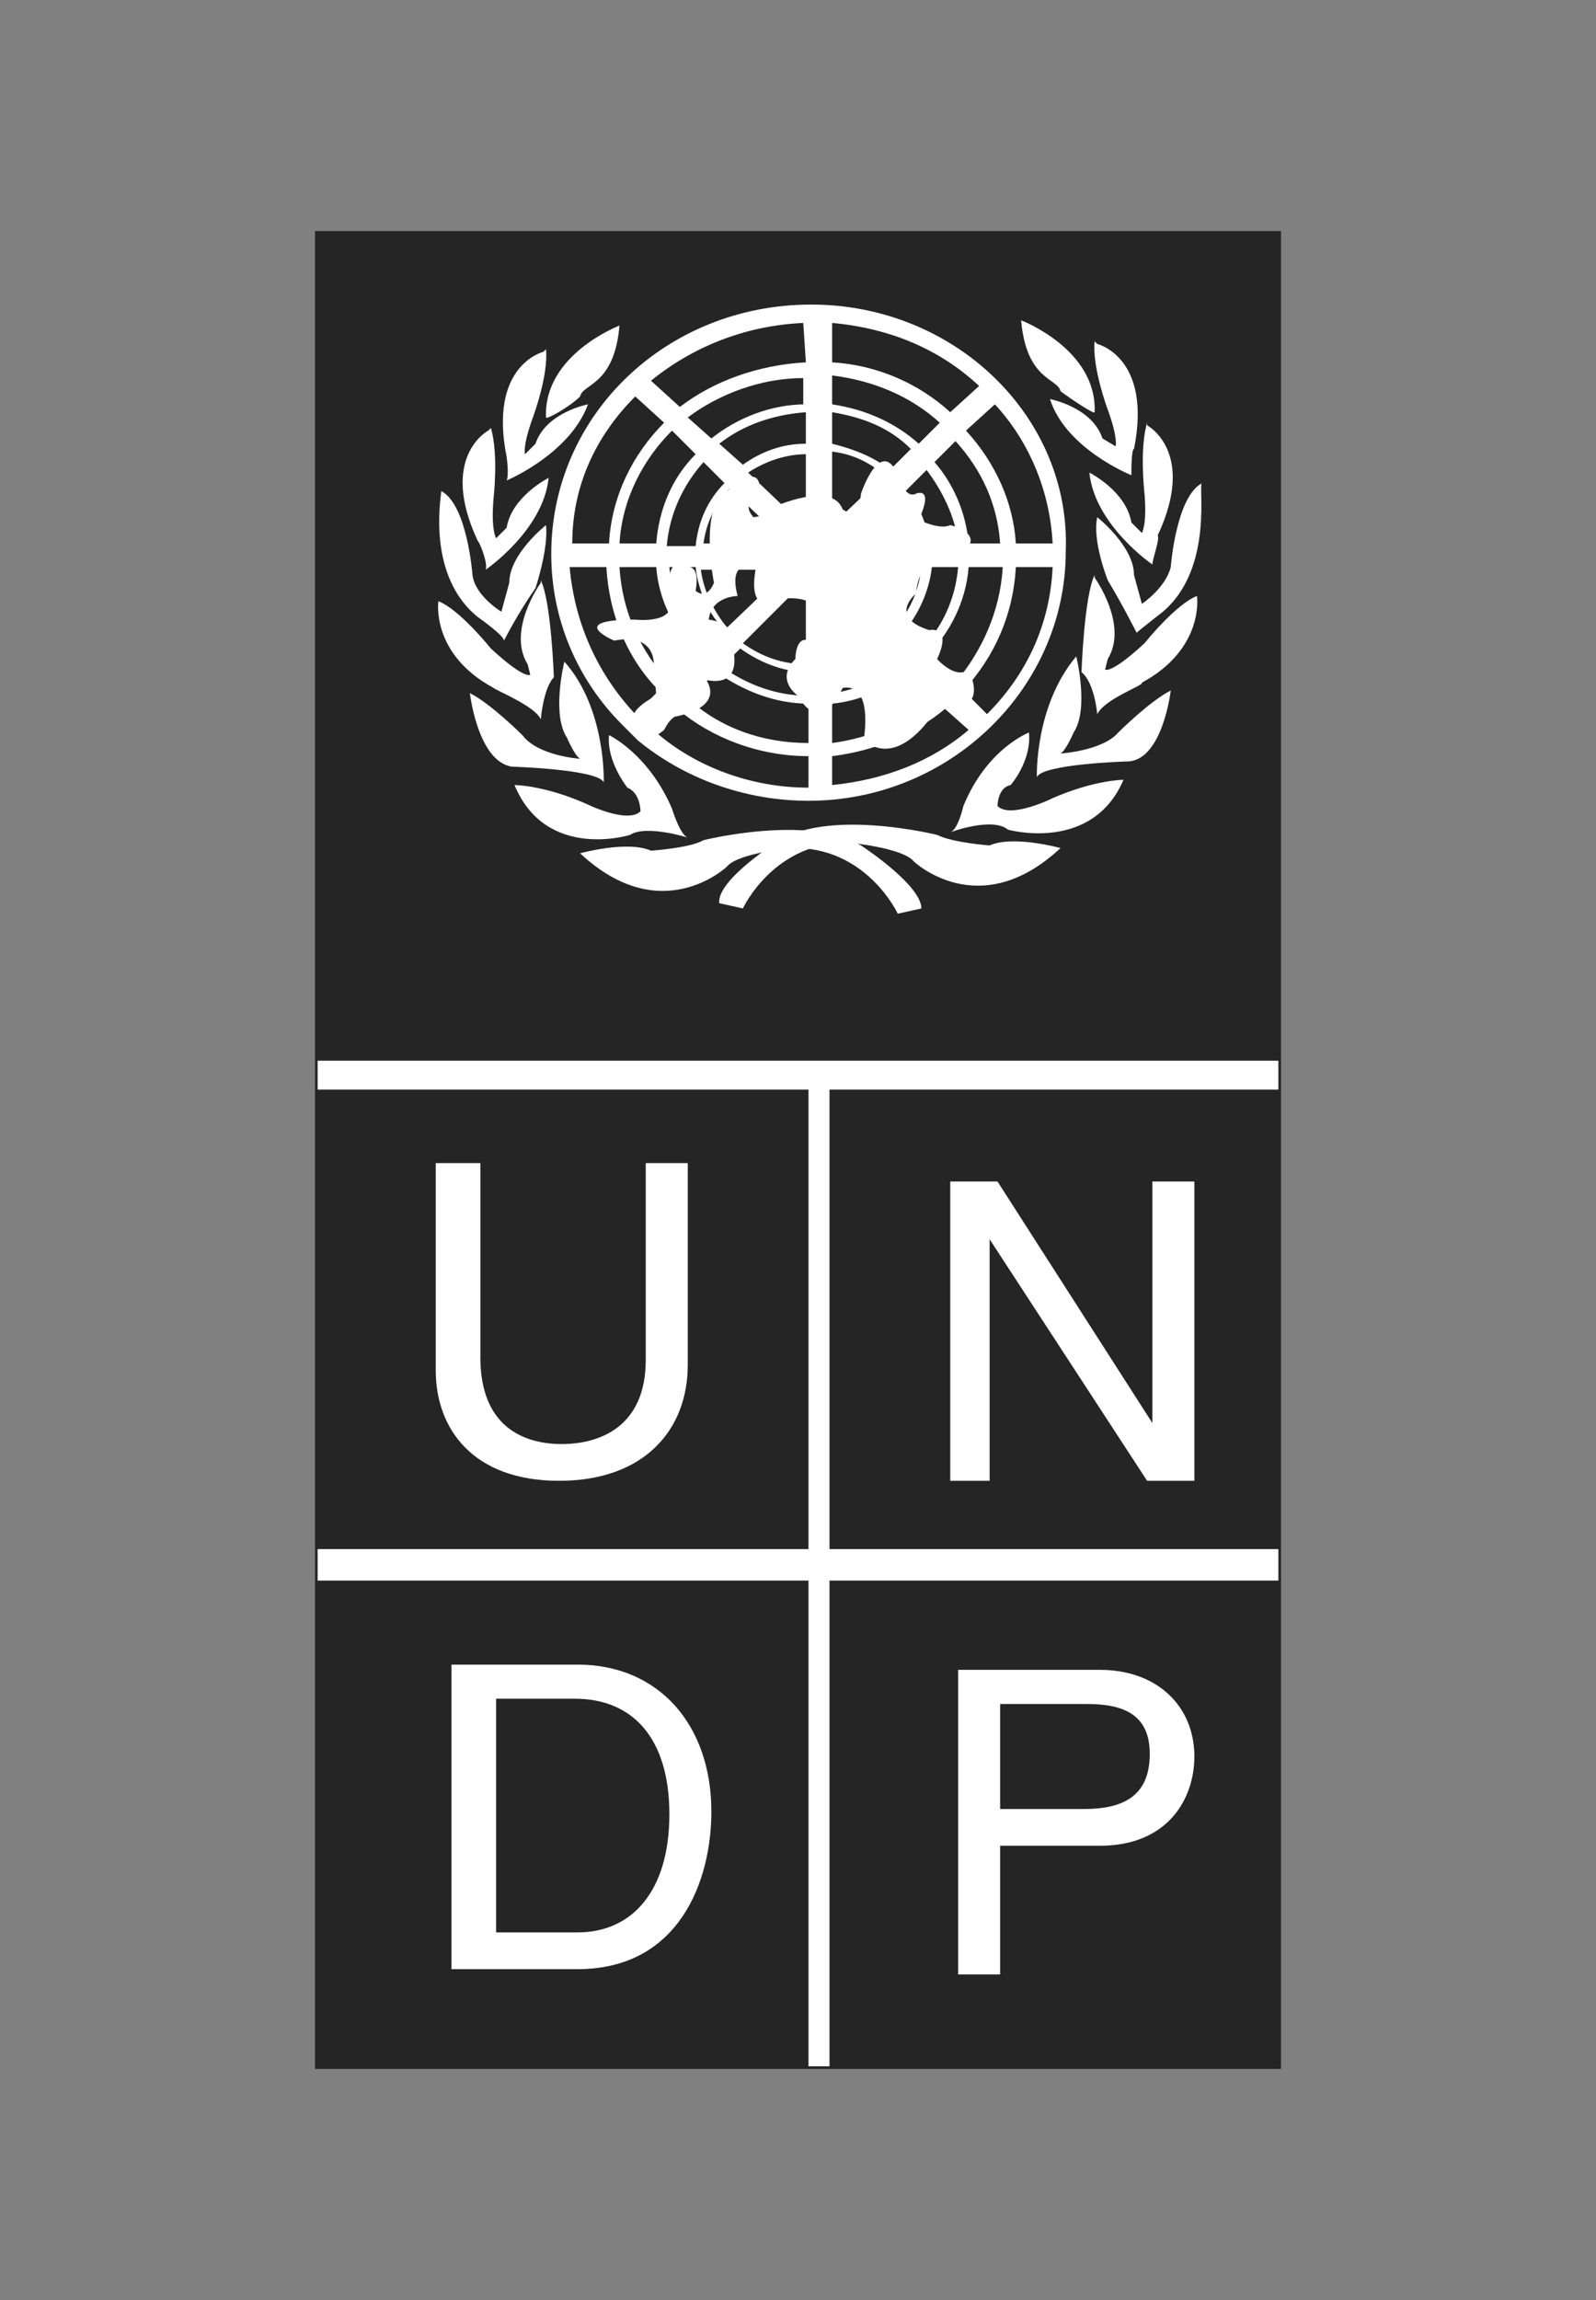 <?xml version="1.0" encoding="utf-8"?>
<!-- Generator: Adobe Illustrator 24.3.0, SVG Export Plug-In . SVG Version: 6.00 Build 0)  -->
<svg version="1.1" id="Layer_1" xmlns="http://www.w3.org/2000/svg" xmlns:xlink="http://www.w3.org/1999/xlink" x="0px" y="0px"
	 viewBox="0 0 60.8 87.6" style="enable-background:new 0 0 60.8 87.6;" xml:space="preserve">
<rect x="0" y="0" width="60.8" height="87.6" fill="#808080" stroke="none"/>
<style type="text/css">
	.st0{fill:#252525;}
	.st1{fill:#FFFFFF;}
</style>
<g>
	<g>
		<g>
			<g>
				<rect x="12" y="8.8" class="st0" width="36.8" height="70"/>
			</g>
		</g>
		<g>
			<g>
				<g>
					<path class="st1" d="M30.9,11.6c-5.5,0-9.9,4.2-9.9,9.5c0,2.5,1,4.8,2.7,6.5l0,0l0,0c0.1,0.1,0.2,0.2,0.3,0.3l0.3,0.3l0,0
						c1.7,1.4,4,2.3,6.5,2.3c5.4,0,9.8-4.3,9.8-9.5C40.8,15.9,36.4,11.6,30.9,11.6z M30,21.7l-2.3,2.2c-0.5-0.6-0.9-1.4-1-2.2h3.6
						v-0.9l0.6-0.5l-0.1-0.1h0.7l-0.4,0.4l0.7,0.7l0.1-0.1v0.4h3.2c-0.1,0.9-0.4,1.6-1,2.3l-2.3-2.2L31.4,22h-0.7v3.3
						c-0.9,0-1.7-0.3-2.4-0.8l2.2-2.2L30,21.7z M28.5,18c0.6-0.4,1.4-0.7,2.2-0.7v2.8L28.5,18z M34.3,18.8c0.4,0.5,0.7,1.1,0.8,1.8
						h-2.7L34.3,18.8z M31.7,20v-2.8c0.8,0.1,1.4,0.4,2,0.9L31.7,20z M33.9,17.9c-0.6-0.5-1.4-0.8-2.2-1v-1.2c1.2,0.2,2.2,0.6,3,1.4
						L33.9,17.9z M30.7,16.9c-0.9,0-1.7,0.3-2.4,0.8l-0.9-0.8c0.9-0.7,2-1.1,3.3-1.2V16.9z M30,20.7h-3.2c0.1-0.8,0.5-1.6,1-2.1
						L30,20.7z M31.7,22.8l1.7,1.6c-0.5,0.4-1.1,0.6-1.7,0.8V22.8z M31.7,25.5c0.7-0.1,1.4-0.4,2-0.8l0.7,0.6
						c-0.7,0.5-1.6,0.9-2.6,1.1v-0.9H31.7z M34.4,24.1c0.6-0.7,1-1.6,1.1-2.5h1c-0.1,1.2-0.6,2.3-1.4,3.1L34.4,24.1z M35.4,20.7
						c-0.1-0.8-0.4-1.5-0.9-2l0.8-0.8c0.6,0.8,1.1,1.8,1.2,2.8H35.4z M35,16.9c-0.9-0.8-2-1.3-3.3-1.5v-1.1c1.6,0.2,3,0.8,4.1,1.8
						L35,16.9z M30.7,15.4c-1.3,0-2.6,0.5-3.6,1.3l-0.9-0.8c1.2-0.9,2.8-1.5,4.4-1.5v1H30.7z M27.6,18.4c-0.6,0.6-1,1.4-1.1,2.4
						h-1.1c0.1-1.2,0.6-2.3,1.4-3.2L27.6,18.4z M26.5,21.6c0.1,0.9,0.5,1.8,1.1,2.4l-0.7,0.7c-0.8-0.8-1.3-1.9-1.4-3.1H26.5z
						 M28.2,24.7c0.7,0.5,1.6,0.9,2.6,0.9v0.9c-1.2,0-2.3-0.4-3.3-1.1L28.2,24.7z M31.7,26.8c1.1-0.1,2.1-0.6,2.9-1.2l1,1
						c-1.1,0.9-2.4,1.5-3.9,1.7C31.7,28.3,31.7,26.8,31.7,26.8z M35.3,25c0.9-0.9,1.5-2.1,1.6-3.4h1.3c-0.1,1.7-0.8,3.2-1.8,4.4
						L35.3,25z M36.9,20.7c-0.1-1.2-0.6-2.3-1.3-3.1l0.8-0.8c1,1.1,1.6,2.4,1.7,3.9H36.9z M36.2,15.7c-1.2-1.1-2.8-1.8-4.5-1.9v-1.5
						c2.2,0.2,4.1,1,5.6,2.4L36.2,15.7z M30.7,13.8c-1.8,0.1-3.5,0.7-4.8,1.7l-1.1-1c1.6-1.3,3.6-2.1,5.8-2.2L30.7,13.8L30.7,13.8z
						 M26.5,17.3c-0.9,0.9-1.4,2.1-1.5,3.4h-1.4c0.1-1.7,0.9-3.2,2-4.3L26.5,17.3z M25,21.6c0.1,1.3,0.7,2.4,1.6,3.4l-1.1,1
						c-1.1-1.2-1.8-2.7-1.9-4.4H25z M27.3,25.6c1,0.7,2.2,1.2,3.5,1.2v1.5c-1.8,0-3.4-0.6-4.6-1.7L27.3,25.6z M31.7,28.8
						c1.6-0.2,3.1-0.8,4.3-1.8l0.9,0.8c-1.4,1.2-3.2,1.9-5.2,2.1V28.8z M36.7,26.3c1.2-1.3,1.9-2.9,2-4.7h1.4
						c-0.1,2.2-1,4.1-2.5,5.6L36.7,26.3z M38.7,20.7c-0.1-1.6-0.8-3.1-1.9-4.3l1.1-1c1.3,1.4,2.1,3.3,2.2,5.3H38.7z M24.2,15.1
						l1.1,1c-1.2,1.2-2,2.8-2.1,4.6h-1.4C21.8,18.5,22.7,16.6,24.2,15.1z M21.7,21.6h1.4c0.1,1.8,0.8,3.5,2,4.7l-0.9,0.9
						C22.8,25.7,21.9,23.8,21.7,21.6z M25.8,27c1.3,1.1,3.1,1.8,5,1.8V30c-2.2,0-4.3-0.8-5.8-2.1L25.8,27z"/>
				</g>
			</g>
			<g>
				<g>
					<g>
						<path class="st1" d="M24.9,25.2c0,0,0-1.1-1.5-0.8c0,0-1.9-0.8,0.8-0.8c0,0,1.7,0.2,1.3-0.9c0,0-0.2-1.6,0.6-1.1
							c0,0,0.6-0.2,0.4,0.9c0,0,0.4,0.4,0.7-0.3c0,0-0.6-2.9,0.5-3.5c0,0,1.5-1.4,1.2,0.3c0,0-0.7,0.1-0.2,0.7c0,0,0.9-0.1,0.8-0.4
							c0,0,2.2-1,2.6,0.1c0,0,0.6,0.5,0.7-0.6c0,0,0.8-2.4,1.5-0.5c0,0,0.2,0.7,0.6,0.5c0,0,0.7-0.3,0.1,1c0,0,0.8,0.4,1.2,0.2
							c0,0,2.1,0.5-0.6,1.6c0,0-0.6-0.2-0.7,1c0,0-1.1,0.9,0.5,1.4c0,0,0.9-0.2,0.3,1.1c0,0,0.7,0.8,1.2,0.4c0,0,0.9,1.8-1.1,1.3
							c0,0-1.4,2.6-2.9,1.4c0,0,0.4-2.2-0.8-2c0,0-0.8,1.9-1.7,0.3c0,0-0.9-0.6-0.1-1.4c0,0,0-1.1,0.7-0.6c0,0,1-1.9-1.2-1.7
							c0,0-1.4,0.9-1-1.2c0,0-1.1-0.4-0.7,1.1c0,0-1,0-1.1,0.9c0,0,1.1,0.1,0.9,1c0,0,0.5,1.6-1,1.3c0,0,0.8,1-1.2,1.4
							c0,0-0.2,0.1-0.4,0.5c0,0-0.9,0.8-1.1,0c0,0-0.6-0.6,0.8-1.3L24.9,25.2z"/>
					</g>
				</g>
				<g>
					<g>
						<g>
							<g>
								<path class="st1" d="M20.6,27.4c0,0,0.1-1.2,0.5-1.6c0,0-0.1-2.9-0.5-3.7v0.1c0,0-1.3,1.8-0.5,3.1l0.1,0.4
									c0,0-0.2,0.2-1.5-1c0,0-1.2-1.5-2-1.8c0,0-0.3,2,2.1,3.3C18.9,26.3,20.4,26.9,20.6,27.4z"/>
							</g>
						</g>
						<g>
							<g>
								<path class="st1" d="M22.1,15.1c0.1-0.5,1.3-0.4,1.5-2.7c0,0-2.9,1.1-2.8,3.5C20.8,16,21.7,15.5,22.1,15.1z"/>
							</g>
						</g>
						<g>
							<g>
								<path class="st1" d="M19.3,18.3c0,0,2.4-1,3.1-2.9c0,0-1.6,0.3-2,1.5L20,17.3c0,0-0.1-0.3,0.3-1.4c0,0,0.6-1.6,0.5-2.6
									l-0.1,0.1c0,0-2.1,0.5-1.4,4C19.3,17.4,19.4,18.1,19.3,18.3z"/>
							</g>
						</g>
						<g>
							<g>
								<path class="st1" d="M18.5,21.7c0,0,2.2-1.5,2.4-3.5c0,0-1.4,0.7-1.6,1.9l-0.4,0.4c0,0-0.2-0.3-0.1-1.5c0,0,0.2-1.7-0.1-2.7
									l-0.1,0.1c0,0-1.9,1-0.4,4.2C18.3,20.7,18.6,21.5,18.5,21.7z"/>
							</g>
						</g>
						<g>
							<g>
								<path class="st1" d="M18.2,23.5c0,0,1,0.7,1,0.9c0,0,0.5-1,1.2-2c0,0,0.5-1.5,0.4-2.4c0,0-1.4,1.1-1.4,2.2l-0.3,1.1
									c0,0-1-0.6-1.1-1.4c0,0-0.2-2.7-1.2-3.2C16.9,18.5,16.1,21.8,18.2,23.5z"/>
							</g>
						</g>
						<g>
							<g>
								<path class="st1" d="M23,29.8c0,0,0.1-2.8-1.5-4.6c0,0-0.5,2,0.1,2.9c0,0,0.3,0.7,0.5,0.8c0,0-1.6-0.1-2.2-0.9
									c0,0-1.2-1.2-2-1.6c0,0,0.3,2.6,1.6,2.8C19.5,29.2,22.8,29.3,23,29.8z"/>
							</g>
						</g>
						<g>
							<g>
								<path class="st1" d="M24,31.8c0.6-0.4,2.2,0.1,2.2,0.1c-0.3-0.1-0.6-1.1-0.6-1.1c-0.9-2.1-2.4-2.8-2.4-2.8
									c-0.1,1,0.7,2,0.7,2c0.5,0.2,0.5,0.9,0.5,0.9c-0.5,0.5-2.1-0.3-2.1-0.3c-1.6-0.7-2.7-0.7-2.7-0.7C20.8,32.8,24,31.8,24,31.8
									z"/>
							</g>
						</g>
						<g>
							<g>
								<path class="st1" d="M32.8,32.2c-2-1.2-6-0.2-6-0.2c-0.5,0.3-2,0.4-2,0.4c-0.9-0.4-2.7,0.1-2.7,0.1c3.1,2.9,5.6,0.5,5.6,0.5
									c0.4-0.5,2.4-0.7,2.4-0.7c2.9-0.1,4.1,2.5,4.1,2.5l0.9-0.2C35.1,33.7,32.8,32.2,32.8,32.2z"/>
							</g>
						</g>
					</g>
					<g>
						<g>
							<g>
								<path class="st1" d="M41.8,27.2c0,0-0.1-1.2-0.6-1.6c0,0,0.1-2.9,0.5-3.7V22c0,0,1.3,1.8,0.5,3.1l-0.1,0.4
									c0,0,0.2,0.2,1.5-1c0,0,1.2-1.5,2-1.8c0,0,0.3,2-2.1,3.3C43.6,26.1,42.1,26.6,41.8,27.2z"/>
							</g>
						</g>
						<g>
							<g>
								<path class="st1" d="M40.4,14.9c-0.1-0.5-1.3-0.4-1.5-2.7c0,0,2.9,1.1,2.8,3.5C41.7,15.8,40.8,15.2,40.4,14.9z"/>
							</g>
						</g>
						<g>
							<g>
								<path class="st1" d="M43.1,18.1c0,0-2.5-1-3.1-2.9c0,0,1.6,0.3,2,1.5l0.5,0.3c0,0,0.1-0.3-0.3-1.4c0,0-0.6-1.6-0.5-2.6
									l0.1,0.1c0,0,2.1,0.5,1.4,4C43.1,17.1,43.1,17.9,43.1,18.1z"/>
							</g>
						</g>
						<g>
							<g>
								<path class="st1" d="M43.9,21.5c0,0-2.2-1.5-2.4-3.5c0,0,1.4,0.7,1.6,1.9l0.4,0.4c0,0,0.2-0.3,0.1-1.5c0,0-0.2-1.7,0.1-2.7
									v0.1c0,0,1.9,1,0.4,4.2C44.2,20.5,43.9,21.3,43.9,21.5z"/>
							</g>
						</g>
						<g>
							<g>
								<path class="st1" d="M44.3,23.3c0,0-0.9,0.7-1,0.8c0,0-0.5-1-1.1-2c0,0-0.6-1.5-0.4-2.4c0,0,1.4,1.1,1.4,2.2l0.3,1.1
									c0,0,0.9-0.6,1.1-1.4c0,0,0.2-2.7,1.2-3.2C45.6,18.3,46.3,21.6,44.3,23.3z"/>
							</g>
						</g>
						<g>
							<g>
								<path class="st1" d="M39.5,29.6c0,0-0.1-2.7,1.5-4.6c0,0,0.5,2-0.1,2.9c0,0-0.3,0.7-0.5,0.8c0,0,1.6-0.1,2.2-0.8
									c0,0,1.2-1.2,2-1.6c0,0-0.3,2.6-1.6,2.7C42.9,29,39.7,29.1,39.5,29.6z"/>
							</g>
						</g>
						<g>
							<g>
								<path class="st1" d="M38.4,31.6c-0.6-0.5-2.2,0.1-2.2,0.1c0.3-0.1,0.5-1,0.5-1c0.9-2.2,2.5-2.8,2.5-2.8c0.1,1.1-0.7,2-0.7,2
									C38,30,38,30.7,38,30.7c0.5,0.5,2.1-0.3,2.1-0.3c1.6-0.7,2.7-0.7,2.7-0.7C41.6,32.5,38.4,31.6,38.4,31.6z"/>
							</g>
						</g>
						<g>
							<g>
								<path class="st1" d="M29.7,32c2-1.2,6-0.2,6-0.2c0.6,0.3,2,0.4,2,0.4c0.9-0.4,2.7,0.1,2.7,0.1c-3.1,2.9-5.6,0.5-5.6,0.5
									c-0.4-0.5-2.4-0.7-2.4-0.7c-2.9-0.1-4.1,2.5-4.1,2.5l-0.9-0.2C27.3,33.5,29.7,32,29.7,32z"/>
							</g>
						</g>
					</g>
				</g>
			</g>
		</g>
		<g>
			<g>
				<g>
					<polygon class="st1" points="48.7,41.5 48.7,40.4 31.6,40.4 30.8,40.4 12.1,40.4 12.1,41.5 30.8,41.5 30.8,59 12.1,59 
						12.1,60.2 30.8,60.2 30.8,78.7 31.6,78.7 31.6,60.2 48.7,60.2 48.7,59 31.6,59 31.6,41.5 					"/>
				</g>
			</g>
		</g>
		<g>
			<g>
				<path class="st1" d="M26.2,44.3V52c0,2.4-1.6,4.4-4.9,4.4s-4.7-2-4.7-4.2v-7.9h1.7v7.4c0,2.6,1.6,3.3,3.1,3.3s3.2-0.7,3.2-3.2
					v-7.5H26.2z"/>
			</g>
		</g>
		<g>
			<g>
				<path class="st1" d="M43.9,45h1.6v11.4h-1.8l-6-9.2l0,0v9.2h-1.5V45H38l5.9,9.2l0,0V45z"/>
			</g>
		</g>
	</g>
	<g>
		<g>
			<path class="st1" d="M17.2,63.4H22c3.1,0,5.1,2.3,5.1,5.6c0,2.6-1.2,6-5.1,6h-4.8V63.4z M18.8,73.6H22c2.1,0,3.5-1.6,3.5-4.5
				s-1.4-4.4-3.6-4.4h-3v8.9H18.8z"/>
		</g>
	</g>
	<g>
		<g>
			<path class="st1" d="M38.1,75.2h-1.6V63.6h5.4c2.2,0,3.6,1.4,3.6,3.3c0,1.6-1,3.4-3.6,3.4h-3.8C38.1,70.3,38.1,75.2,38.1,75.2z
				 M38.1,68.9h3.2c1.5,0,2.5-0.5,2.5-2.1c0-1.5-1-1.9-2.4-1.9h-3.3V68.9z"/>
		</g>
	</g>
</g>
</svg>
